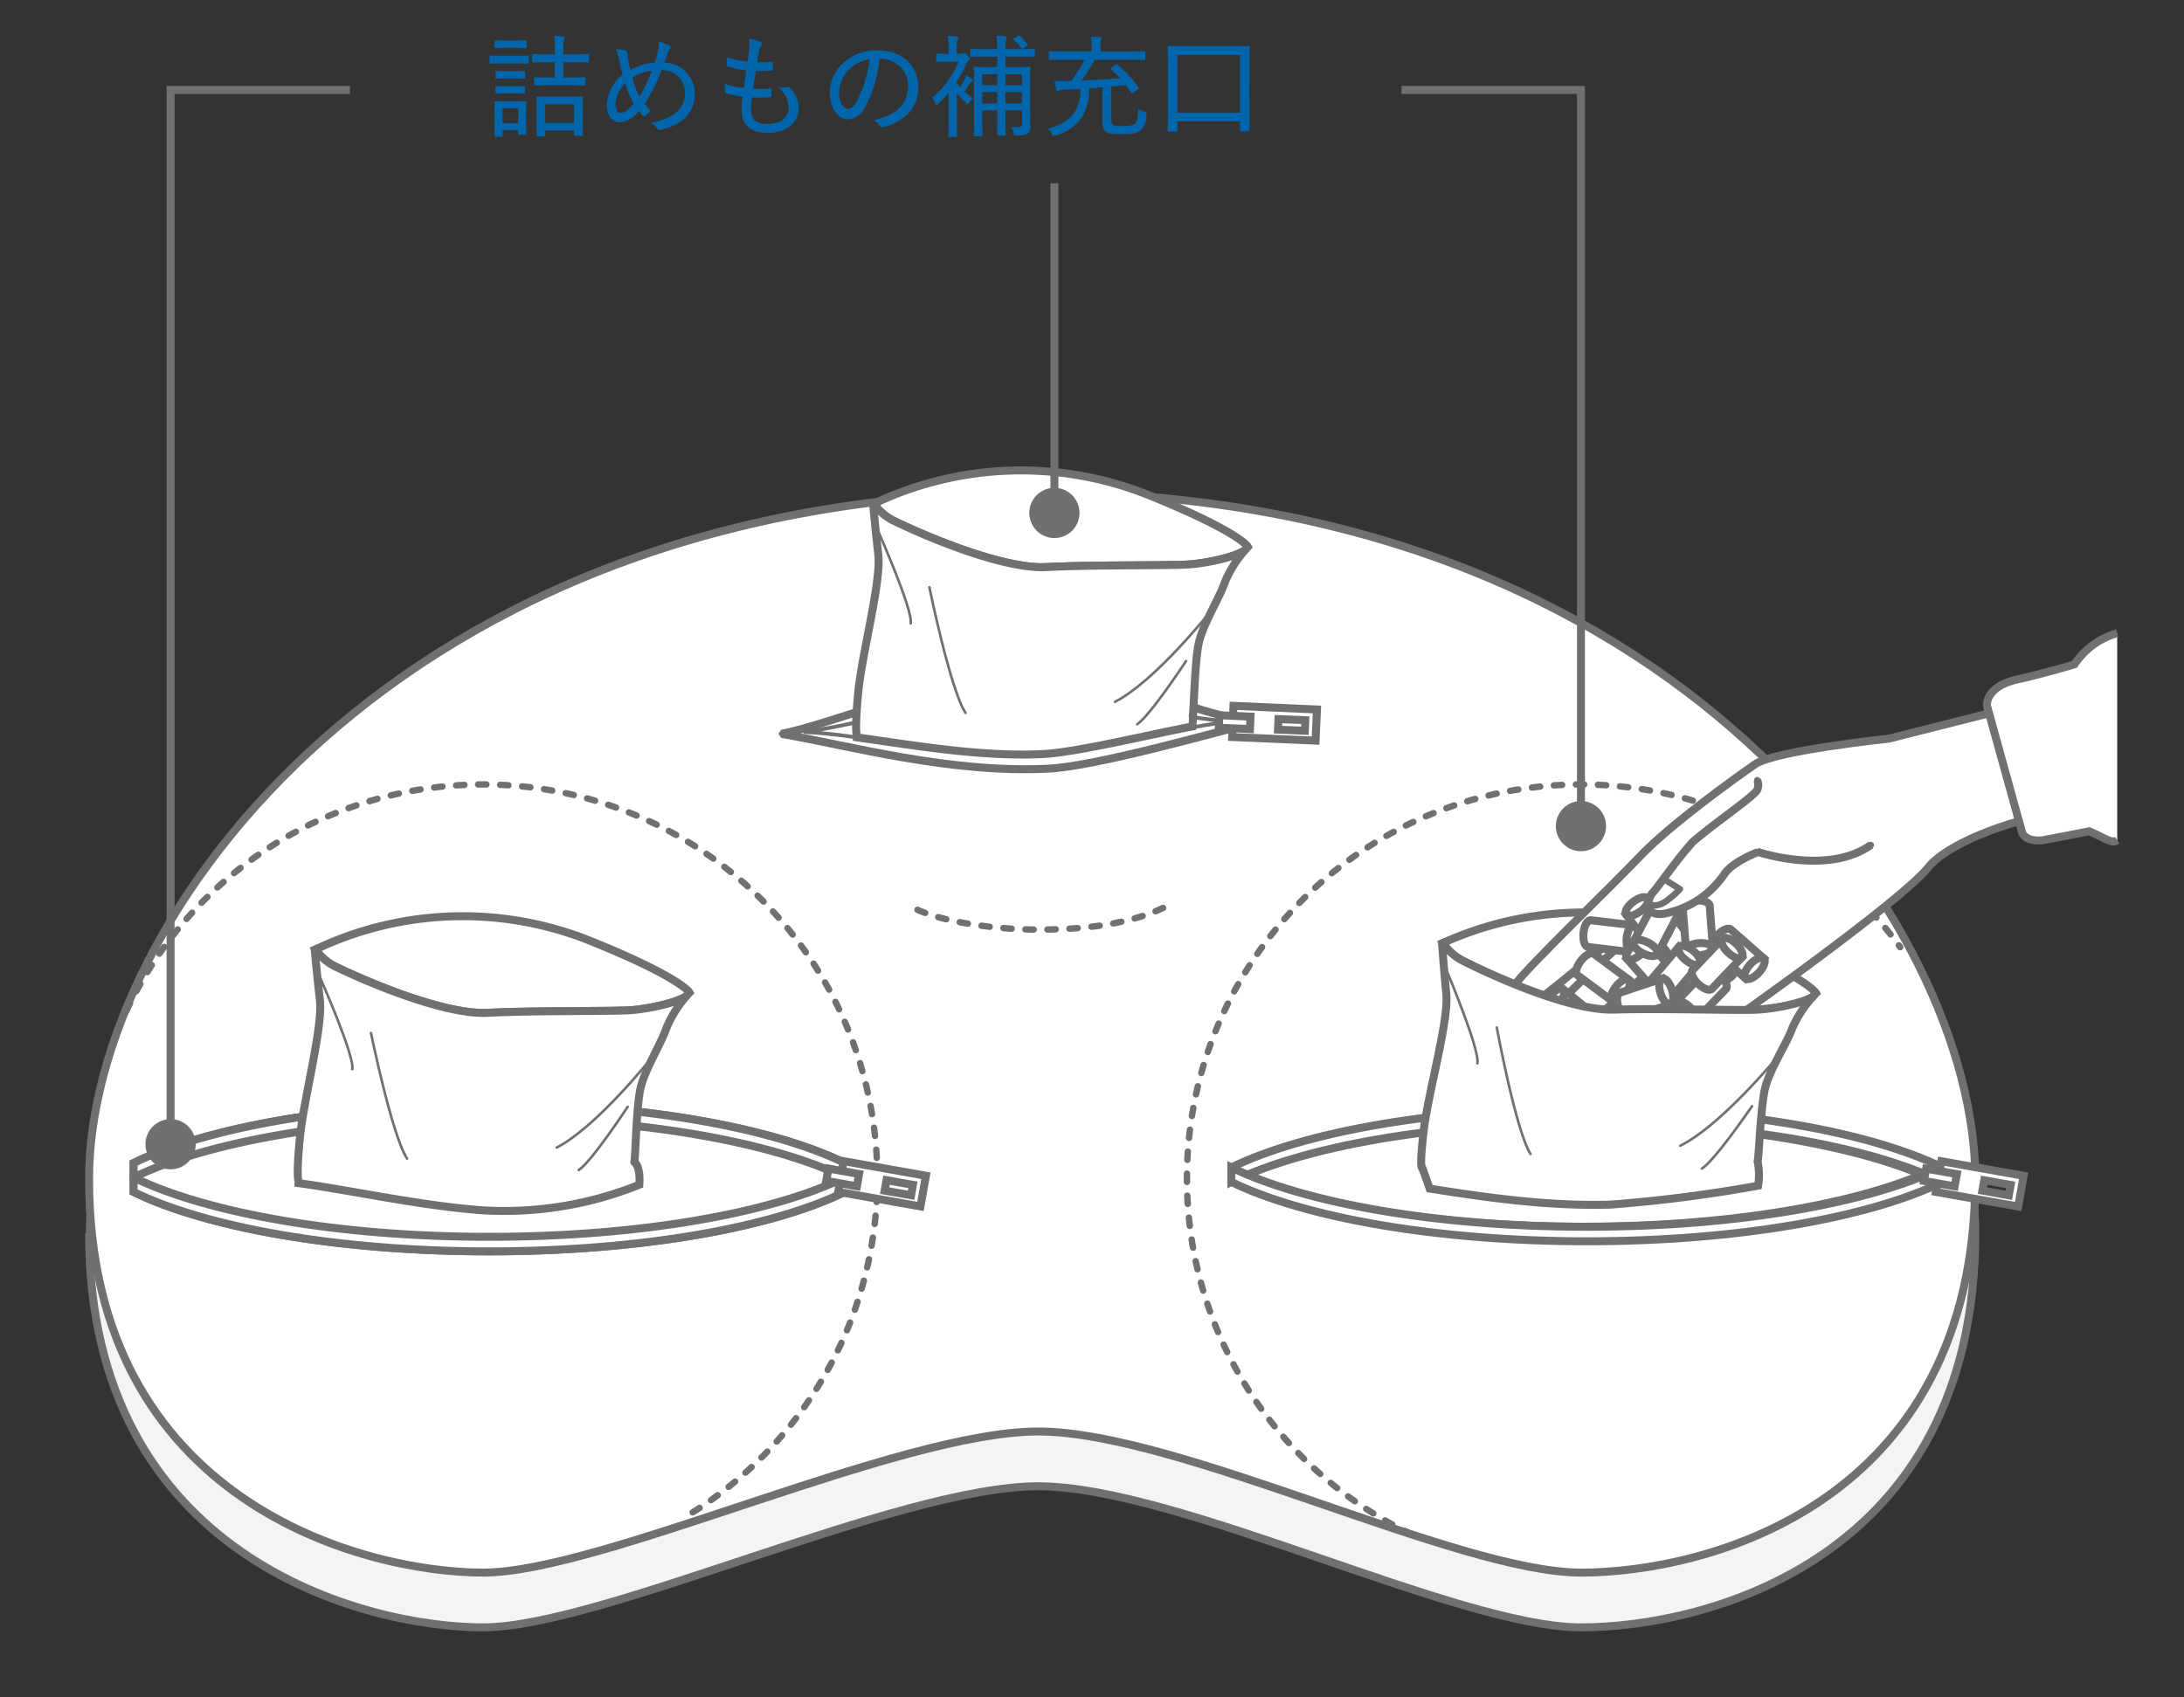 <svg xmlns="http://www.w3.org/2000/svg" width="274" height="213" viewBox="0 0 274 213">
  <rect x="0" y="0" width="274" height="213" fill="#333333" stroke="none"/>
  <g id="グループ_1772" data-name="グループ 1772" transform="translate(117 3820)">
    <rect id="長方形_835" data-name="長方形 835" width="274" height="213" transform="translate(-117 -3820)" fill="none"/>
    <g id="グループ_1762" data-name="グループ 1762" transform="translate(0 828)">
      <path id="パス_1807" data-name="パス 1807" d="M135.543,119.088c0,80.405-54.786,117.547-86.1,117.547C8.4,236.635,0,202.686,0,187.188s17.706-50.567,17.706-68.1S0,64.249,0,49.444,8.759,0,49.447,0" transform="translate(-105.825 -4443.785) rotate(-90)" fill="#f4f4f4" stroke="#707070" stroke-width="1"/>
      <path id="パス_1808" data-name="パス 1808" d="M49.447,0c32.311,0,86.1,38.682,86.1,119.088s-54.786,117.547-86.1,117.547C8.4,236.635,0,202.686,0,187.188s17.706-50.567,17.706-68.1S0,64.249,0,49.444,8.759,0,49.447,0Z" transform="translate(-105.825 -4443.785) rotate(-90)" fill="none" stroke="#707070" stroke-linecap="round" stroke-linejoin="round" stroke-width="0.803"/>
      <path id="パス_1809" data-name="パス 1809" d="M49.454,0c32.306,0,86.1,38.682,86.1,119.088s-54.791,117.547-86.1,117.547C8.408,236.635,0,202.686,0,187.188s17.707-50.567,17.707-68.1S0,64.249,0,49.444,8.771,0,49.454,0" transform="translate(-105.825 -4450.658) rotate(-90)" fill="#fff" stroke="#707070" stroke-width="1"/>
      <path id="パス_1811" data-name="パス 1811" d="M0,28.217a49.453,49.453,0,1,1,73.7,61.26" transform="translate(31.919 -4455.442) rotate(-90)" fill="none" stroke="#707070" stroke-linecap="round" stroke-linejoin="round" stroke-width="0.803" stroke-dasharray="1.037 1.729"/>
      <path id="パス_1812" data-name="パス 1812" d="M58.568,0A49.454,49.454,0,1,1,0,71.853" transform="translate(-103.21 -4457.455) rotate(-90)" fill="none" stroke="#707070" stroke-linecap="round" stroke-linejoin="round" stroke-width="0.803" stroke-dasharray="1.037 1.729"/>
      <path id="パス_1813" data-name="パス 1813" d="M2.722,31.317C.375,26.41,0,19.963,0,15.66,0,10.983.771,3.885,2.722,0" transform="translate(-2.398 -4531.344) rotate(-90)" fill="none" stroke="#707070" stroke-linecap="round" stroke-linejoin="round" stroke-width="0.803" stroke-dasharray="1.037 1.729"/>
      <path id="パス_1814" data-name="パス 1814" d="M2.722,31.317C.375,26.41,0,19.963,0,15.66,0,10.983.771,3.885,2.722,0" transform="translate(-2.398 -4531.344) rotate(-90)" fill="none" stroke="#707070" stroke-linecap="round" stroke-linejoin="round" stroke-width="0.64" stroke-dasharray="1.037 1.729"/>
      <path id="パス_1815" data-name="パス 1815" d="M5.857,59.307c.838-6.226,6.643-20.269,6.484-26.134C12.006,20.809,5.664,6.625,4.446,0,2.938,8.648-.542,21.17.072,33.516.364,39.384,4.5,54.054,5.857,59.307" transform="translate(-18.983 -4551.471) rotate(-90)" fill="#fff" stroke="#707070" stroke-width="1"/>
      <path id="パス_1816" data-name="パス 1816" d="M5.857,59.307c.838-6.226,6.643-20.269,6.484-26.134C12.006,20.809,5.664,6.625,4.446,0,2.938,8.648-.542,21.17.072,33.516.364,39.384,4.5,54.054,5.857,59.307Z" transform="translate(-18.983 -4551.471) rotate(-90)" fill="none" stroke="#707070" stroke-linecap="round" stroke-linejoin="round" stroke-width="0.637"/>
      <path id="パス_1817" data-name="パス 1817" d="M4.207,55.211c-.568-5.222,3.836-20.867,3.7-25.467C7.629,19.074,3.72,7.422,2.836,0,2.528,7.464-.466,19.393.062,30.043.315,35.105,4.343,50.974,4.207,55.211Z" transform="translate(-16.181 -4553.317) rotate(-90)" fill="none" stroke="#707070" stroke-width="0.478"/>
      <path id="パス_1818" data-name="パス 1818" d="M.012,21.623c.3,5.939.166,15.286.325,17.842.145,2.2.923,5.889,1.8,7.091.267.221.417.366.417.366s1.886-1,6.56-12.62A42.958,42.958,0,0,0,7.969,0,6.515,6.515,0,0,0,5.861,2.416C4.662,4.824-.28,15.683.012,21.623" transform="translate(-7.364 -4576.826) rotate(-90)" fill="#fff" stroke="#707070" stroke-width="1"/>
      <path id="パス_1819" data-name="パス 1819" d="M.012,21.623c.3,5.939.166,15.286.325,17.842.145,2.2.923,5.889,1.8,7.091.267.221.417.366.417.366s1.886-1,6.56-12.62A42.958,42.958,0,0,0,7.969,0,6.515,6.515,0,0,0,5.861,2.416C4.662,4.824-.28,15.683.012,21.623Z" transform="translate(-7.364 -4576.826) rotate(-90)" fill="none" stroke="#707070" stroke-linecap="round" stroke-linejoin="round" stroke-width="0.637"/>
      <path id="パス_1820" data-name="パス 1820" d="M25.65,48.789c-.877-1.2-1.657-4.889-1.8-7.091-.161-2.556-.026-11.905-.327-17.842s4.65-16.8,5.85-19.209a6.507,6.507,0,0,1,2.108-2.415c-.026-.051-.043-.094-.043-.094s-2.857.245-6.291.643C21.7,3.181,12.693.733,7.753.262S2.413.1,2.413.1L2.156.092C1.2,7.008-.33,15.66.063,23.458.272,27.644,2.5,36.77,3.528,42.2c2.5.159,1.228.015,1.279.031.811.162,6.7.239,9.114.746s5.623,2.575,7.716,3.29a14.528,14.528,0,0,1,4.013,2.522" transform="translate(-9.595 -4553.314) rotate(-90)" fill="#fff" stroke="#707070" stroke-width="1"/>
      <path id="パス_1821" data-name="パス 1821" d="M25.65,48.789c-.877-1.2-1.657-4.889-1.8-7.091-.161-2.556-.026-11.905-.327-17.842s4.65-16.8,5.85-19.209a6.507,6.507,0,0,1,2.108-2.415c-.026-.051-.043-.094-.043-.094s-2.857.245-6.291.643C21.7,3.181,12.693.733,7.753.262S2.413.1,2.413.1L2.156.092C1.2,7.008-.33,15.66.063,23.458.272,27.644,2.5,36.77,3.528,42.2c2.5.159,1.228.015,1.279.031.811.162,6.7.239,9.114.746s5.623,2.575,7.716,3.29A14.528,14.528,0,0,1,25.65,48.789Z" transform="translate(-9.595 -4553.314) rotate(-90)" fill="none" stroke="#707070" stroke-linecap="round" stroke-linejoin="round" stroke-width="0.637"/>
      <path id="パス_1822" data-name="パス 1822" d="M11.486,0S1.6,4.367,0,4.036" transform="translate(-6.786 -4569.768) rotate(-90)" fill="none" stroke="#707070" stroke-linecap="round" stroke-linejoin="round" stroke-width="0.319"/>
      <path id="パス_1823" data-name="パス 1823" d="M11.214,11.871S2.57,5.021,0,0" transform="translate(22.888 -4559.934) rotate(-90)" fill="none" stroke="#707070" stroke-linecap="round" stroke-linejoin="round" stroke-width="0.319"/>
      <path id="パス_1824" data-name="パス 1824" d="M7.94,6.144S1.06,1.625,0,0" transform="translate(25.66 -4557.112) rotate(-90)" fill="none" stroke="#707070" stroke-linecap="round" stroke-linejoin="round" stroke-width="0.319"/>
      <path id="パス_1825" data-name="パス 1825" d="M15.765,0S2.909,2.623,0,4.53" transform="translate(-0.402 -4558.545) rotate(-90)" fill="none" stroke="#707070" stroke-linecap="round" stroke-linejoin="round" stroke-width="0.319"/>
      <path id="パス_1826" data-name="パス 1826" d="M.451,0,4.364.166,3.906,10.64,0,10.469Zm.785,9.118,1.329.058L2.7,5.809,1.378,5.751Z" transform="translate(37.583 -4555.06) rotate(-90)" fill="#fff" stroke="#707070" stroke-width="1"/>
      <path id="パス_1827" data-name="パス 1827" d="M.451,0,4.364.166,3.906,10.64,0,10.469Zm.785,9.118,1.329.058L2.7,5.809,1.378,5.751Z" transform="translate(37.583 -4555.06) rotate(-90)" fill="none" stroke="#707070" stroke-linecap="round" stroke-linejoin="round" stroke-width="0.542"/>
      <rect id="長方形_615" data-name="長方形 615" width="3.913" height="1.566" transform="translate(39.817 -4556.506) rotate(-177.429)" fill="#fff" stroke="#707070" stroke-width="1"/>
      <rect id="長方形_616" data-name="長方形 616" width="3.913" height="1.566" transform="translate(39.817 -4556.506) rotate(-177.429)" fill="none" stroke="#707070" stroke-linecap="round" stroke-linejoin="round" stroke-width="0.542"/>
      <path id="パス_1828" data-name="パス 1828" d="M0,42.573C0,24.992,2.577,9.455,6.537,0c3.955,9.455,6.534,24.992,6.534,42.573S10.493,75.694,6.537,85.147C2.577,75.694,0,60.153,0,42.573" transform="translate(38.949 -4494.059) rotate(-90)" fill="#fff" stroke="#707070" stroke-width="1"/>
      <path id="パス_1829" data-name="パス 1829" d="M0,89.217c4.472-9.157,7.454-25.71,7.454-44.608S4.472,9.157,0,0H1.823C6.295,9.157,9.277,25.708,9.277,44.609S6.295,80.06,1.823,89.217Z" transform="translate(37.483 -4499.676) rotate(-90)" fill="#fff" stroke="#707070" stroke-width="1"/>
      <path id="パス_1830" data-name="パス 1830" d="M0,89.217c4.472-9.157,7.454-25.71,7.454-44.608S4.472,9.157,0,0H1.823C6.295,9.157,9.277,25.708,9.277,44.609S6.295,80.06,1.823,89.217Z" transform="translate(37.483 -4499.676) rotate(-90)" fill="none" stroke="#707070" stroke-linecap="round" stroke-linejoin="round" stroke-width="0.546"/>
      <path id="パス_1831" data-name="パス 1831" d="M9.265,89.217C4.8,80.06,1.818,63.507,1.818,44.609S4.8,9.157,9.265,0H7.442C2.981,9.157,0,25.708,0,44.609S2.981,80.06,7.442,89.217Z" transform="translate(37.483 -4492.235) rotate(-90)" fill="#fff" stroke="#707070" stroke-width="1"/>
      <path id="パス_1832" data-name="パス 1832" d="M9.265,89.217C4.8,80.06,1.818,63.507,1.818,44.609S4.8,9.157,9.265,0H7.442C2.981,9.157,0,25.708,0,44.609S2.981,80.06,7.442,89.217Z" transform="translate(37.483 -4492.235) rotate(-90)" fill="none" stroke="#707070" stroke-linecap="round" stroke-linejoin="round" stroke-width="0.546"/>
      <path id="パス_1833" data-name="パス 1833" d="M1.831,0,5.682.687,3.854,11.007,0,10.323ZM1.4,9.145l1.306.234L3.3,6.062l-1.3-.231Z" transform="translate(125.874 -4496.599) rotate(-90)" fill="#fff" stroke="#707070" stroke-width="1"/>
      <path id="パス_1834" data-name="パス 1834" d="M1.831,0,5.682.687,3.854,11.007,0,10.323ZM1.4,9.145l1.306.234L3.3,6.062l-1.3-.231Z" transform="translate(125.874 -4496.599) rotate(-90)" fill="none" stroke="#707070" stroke-linecap="round" stroke-linejoin="round" stroke-width="0.542"/>
      <path id="パス_1835" data-name="パス 1835" d="M0,3.851l1.541.277L2.216.275.681,0Z" transform="translate(124.375 -4499.127) rotate(-90)" fill="#fff" stroke="#707070" stroke-width="1"/>
      <path id="パス_1836" data-name="パス 1836" d="M0,3.851l1.541.277L2.216.275.681,0Z" transform="translate(124.375 -4499.127) rotate(-90)" fill="none" stroke="#707070" stroke-linecap="round" stroke-linejoin="round" stroke-width="0.542"/>
      <path id="パス_1837" data-name="パス 1837" d="M.041,21.466C.222,27.41-.087,36.755.025,39.312c.1,2.206.807,5.9,1.657,7.126.267.227.417.374.417.374s1.908-.968,6.8-12.493A42.95,42.95,0,0,0,8.4,0,6.5,6.5,0,0,0,6.247,2.377C4.995,4.757-.144,15.522.041,21.466" transform="translate(64.025 -4521.265) rotate(-90)" fill="#fff" stroke="#707070" stroke-width="1"/>
      <path id="パス_1838" data-name="パス 1838" d="M.041,21.466C.222,27.41-.087,36.755.025,39.312c.1,2.206.807,5.9,1.657,7.126.267.227.417.374.417.374s1.908-.968,6.8-12.493A42.95,42.95,0,0,0,8.4,0,6.5,6.5,0,0,0,6.247,2.377C4.995,4.757-.144,15.522.041,21.466Z" transform="translate(64.025 -4521.265) rotate(-90)" fill="none" stroke="#707070" stroke-linecap="round" stroke-linejoin="round" stroke-width="0.637"/>
      <path id="パス_1839" data-name="パス 1839" d="M9.273,89.215h1.816c4.468-9.154,7.454-25.707,7.454-44.608S15.558,9.161,11.089,0H9.273m0,0H7.452C2.975,9.161,0,25.707,0,44.608S2.975,80.062,7.452,89.215H9.273" transform="translate(-100.237 -4490.97) rotate(-90)" fill="#fff" stroke="#707070" stroke-width="1"/>
      <path id="パス_1840" data-name="パス 1840" d="M0,89.215c4.463-9.154,7.445-25.707,7.445-44.608S4.463,9.159,0,0H1.816C6.284,9.159,9.27,25.707,9.27,44.608S6.284,80.062,1.816,89.215Z" transform="translate(-100.237 -4500.244) rotate(-90)" fill="#fff" stroke="#707070" stroke-width="1"/>
      <path id="パス_1841" data-name="パス 1841" d="M0,89.215c4.463-9.154,7.445-25.707,7.445-44.608S4.463,9.159,0,0H1.816C6.284,9.159,9.27,25.707,9.27,44.608S6.284,80.062,1.816,89.215Z" transform="translate(-100.237 -4500.244) rotate(-90)" fill="none" stroke="#707070" stroke-linecap="round" stroke-linejoin="round" stroke-width="0.546"/>
      <path id="パス_1842" data-name="パス 1842" d="M9.273,89.215C4.807,80.062,1.823,63.509,1.823,44.608S4.807,9.159,9.273,0H7.452C2.975,9.159,0,25.707,0,44.608S2.975,80.062,7.452,89.215Z" transform="translate(-100.237 -4490.97) rotate(-90)" fill="#fff" stroke="#707070" stroke-width="1"/>
      <path id="パス_1843" data-name="パス 1843" d="M9.273,89.215C4.807,80.062,1.823,63.509,1.823,44.608S4.807,9.159,9.273,0H7.452C2.975,9.159,0,25.707,0,44.608S2.975,80.062,7.452,89.215Z" transform="translate(-100.237 -4490.97) rotate(-90)" fill="none" stroke="#707070" stroke-linecap="round" stroke-linejoin="round" stroke-width="0.546"/>
      <path id="パス_1844" data-name="パス 1844" d="M1.831,0,5.682.682,3.851,11.009,0,10.323ZM1.4,9.149l1.313.227.578-3.314L1.985,5.828Z" transform="translate(-11.844 -4496.607) rotate(-90)" fill="#fff" stroke="#707070" stroke-width="1"/>
      <path id="パス_1845" data-name="パス 1845" d="M1.831,0,5.682.682,3.851,11.009,0,10.323ZM1.4,9.149l1.313.227.578-3.314L1.985,5.828Z" transform="translate(-11.844 -4496.607) rotate(-90)" fill="none" stroke="#707070" stroke-linecap="round" stroke-linejoin="round" stroke-width="0.542"/>
      <rect id="長方形_617" data-name="長方形 617" width="3.91" height="1.572" transform="matrix(-0.985, -0.174, 0.174, -0.985, -9.493, -4499.132)" fill="#fff" stroke="#707070" stroke-width="1"/>
      <rect id="長方形_618" data-name="長方形 618" width="3.91" height="1.572" transform="matrix(-0.985, -0.174, 0.174, -0.985, -9.493, -4499.132)" fill="none" stroke="#707070" stroke-linecap="round" stroke-linejoin="round" stroke-width="0.542"/>
      <path id="パス_1846" data-name="パス 1846" d="M47.85,69.378,42.326,47.507s-1.517-14.316-3.21-16.78-7.666-10.763-11.6-14.487S13.709,2.171,11.31.474s-2.962,1.534-1.283,3.7c1.681,2.179,6.886,8.5,8.709,10.517s5.45,6.093,5.45,6.093-.274.6-1.019.186S11.924,8.573,9.364,6.43s-4.032-2.081-4.6-1.457S4.7,7.511,6.681,9.967,17.487,22.52,18.39,23.38s-.371,1.117-1.127.4S8.916,15.842,7.093,13.823s-4.88-6.069-5.592-5c-.693,1.069-.116,3.353,1.418,5.385s9.455,11.714,10.527,13.013-.73,1.04-1.041.457-7.647-8.624-8.718-9.922S1.127,15.692.265,16.321s.5,3,2.341,5.612,4.928,6.63,7.7,10.549c.97,1.377,12.413,17.261,15.872,19.965s7.64,14.188,6.879,20.748Z" transform="translate(72.473 -4512.988) rotate(-90)" fill="#fff" stroke="#707070" stroke-width="1"/>
      <path id="パス_1847" data-name="パス 1847" d="M47.85,69.378,42.326,47.507s-1.517-14.316-3.21-16.78-7.666-10.763-11.6-14.487S13.709,2.171,11.31.474s-2.962,1.534-1.283,3.7c1.681,2.179,6.886,8.5,8.709,10.517s5.45,6.093,5.45,6.093-.274.6-1.019.186S11.924,8.573,9.364,6.43s-4.032-2.081-4.6-1.457S4.7,7.511,6.681,9.967,17.487,22.52,18.39,23.38s-.371,1.117-1.127.4S8.916,15.842,7.093,13.823s-4.88-6.069-5.592-5c-.693,1.069-.116,3.353,1.418,5.385s9.455,11.714,10.527,13.013-.73,1.04-1.041.457-7.647-8.624-8.718-9.922S1.127,15.692.265,16.321s.5,3,2.341,5.612,4.928,6.63,7.7,10.549c.97,1.377,12.413,17.261,15.872,19.965s7.64,14.188,6.879,20.748Z" transform="translate(72.473 -4512.988) rotate(-90)" fill="none" stroke="#707070" stroke-linecap="round" stroke-linejoin="round" stroke-width="0.803"/>
      <path id="パス_1848" data-name="パス 1848" d="M26.137,16.336a9.506,9.506,0,0,0-3.907-5.357S21,6.87,20.345,3.843,18.05-.133,16.97.014L1.393,4.332S-.1,4.448.157,7.017l1.12,5.819c-1,2.273-1.573,2.8-1.12,3.5" transform="translate(132.285 -4542.405) rotate(-90)" fill="#fff" stroke="#707070" stroke-width="1"/>
      <path id="パス_1850" data-name="パス 1850" d="M3.63.073c.337-.246,1.055.15,1.607.908S5.975,2.525,5.65,2.8L2.013,5.468,0,2.749Z" transform="translate(90.513 -4526.995) rotate(-90)" fill="#fff" stroke="#707070" stroke-width="1"/>
      <path id="パス_1851" data-name="パス 1851" d="M3.63.073c.337-.246,1.055.15,1.607.908S5.975,2.525,5.65,2.8L2.013,5.468,0,2.749Z" transform="translate(90.513 -4526.995) rotate(-90)" fill="none" stroke="#707070" stroke-linecap="round" stroke-linejoin="round" stroke-width="0.495"/>
      <path id="パス_1852" data-name="パス 1852" d="M.573,1.873C.018,1.13-.165.32.163.07S1.222.228,1.774.983s.735,1.565.4,1.807-1.053-.164-1.6-.918" transform="translate(93.192 -4526.832) rotate(-90)" fill="#fff" stroke="#707070" stroke-width="1"/>
      <path id="パス_1853" data-name="パス 1853" d="M.573,1.873C.018,1.13-.165.32.163.07S1.222.228,1.774.983s.735,1.565.4,1.807S1.122,2.627.573,1.873Z" transform="translate(93.192 -4526.832) rotate(-90)" fill="none" stroke="#707070" stroke-linecap="round" stroke-linejoin="round" stroke-width="0.495"/>
      <path id="パス_1854" data-name="パス 1854" d="M.65.595C.693.186,1.476-.074,2.411.019s1.648.506,1.6.932l-.645,5.4L0,6.017Z" transform="translate(81.64 -4528.515) rotate(-90)" fill="#fff" stroke="#707070" stroke-width="1"/>
      <path id="パス_1855" data-name="パス 1855" d="M.65.595C.693.186,1.476-.074,2.411.019s1.648.506,1.6.932l-.645,5.4L0,6.017Z" transform="translate(81.64 -4528.515) rotate(-90)" fill="none" stroke="#707070" stroke-linecap="round" stroke-linejoin="round" stroke-width="0.495"/>
      <path id="パス_1856" data-name="パス 1856" d="M1.612,1.518C.685,1.423-.036,1.005,0,.6S.836-.077,1.77.02s1.645.5,1.6.915-.831.665-1.758.583" transform="translate(87.055 -4528.512) rotate(-90)" fill="#fff" stroke="#707070" stroke-width="1"/>
      <path id="パス_1857" data-name="パス 1857" d="M1.612,1.518C.685,1.423-.036,1.005,0,.6S.836-.077,1.77.02s1.645.5,1.6.915S2.539,1.6,1.612,1.518Z" transform="translate(87.055 -4528.512) rotate(-90)" fill="none" stroke="#707070" stroke-linecap="round" stroke-linejoin="round" stroke-width="0.495"/>
      <path id="パス_1858" data-name="パス 1858" d="M2.371,5.515C2.048,5.8,1.306,5.441.683,4.738S-.179,3.24.136,2.977L3.527,0,5.755,2.548Z" transform="translate(87.11 -4524.165) rotate(-90)" fill="#fff" stroke="#707070" stroke-width="1"/>
      <path id="パス_1859" data-name="パス 1859" d="M2.371,5.515C2.048,5.8,1.306,5.441.683,4.738S-.179,3.24.136,2.977L3.527,0,5.755,2.548Z" transform="translate(87.11 -4524.165) rotate(-90)" fill="none" stroke="#707070" stroke-linecap="round" stroke-linejoin="round" stroke-width="0.495"/>
      <path id="パス_1860" data-name="パス 1860" d="M1.822.877c.614.7.857,1.479.54,1.765C2.057,2.9,1.3,2.565.694,1.858S-.178.371.135.094,1.209.171,1.822.877" transform="translate(87.016 -4527.557) rotate(-90)" fill="#fff" stroke="#707070" stroke-width="1"/>
      <path id="パス_1861" data-name="パス 1861" d="M1.822.877c.614.7.857,1.479.54,1.765C2.057,2.9,1.3,2.565.694,1.858S-.178.371.135.094,1.209.171,1.822.877Z" transform="translate(87.016 -4527.557) rotate(-90)" fill="none" stroke="#707070" stroke-linecap="round" stroke-linejoin="round" stroke-width="0.495"/>
      <path id="パス_1862" data-name="パス 1862" d="M.881,3.707c-.414.031-.8-.7-.87-1.619C-.058,1.146.217.371.629.332L5.129,0,5.38,3.379Z" transform="translate(88.312 -4518.009) rotate(-90)" fill="#fff" stroke="#707070" stroke-width="1"/>
      <path id="パス_1863" data-name="パス 1863" d="M.881,3.707c-.414.031-.8-.7-.87-1.619C-.058,1.146.217.371.629.332L5.129,0,5.38,3.379Z" transform="translate(88.312 -4518.009) rotate(-90)" fill="none" stroke="#707070" stroke-linecap="round" stroke-linejoin="round" stroke-width="0.495"/>
      <path id="パス_1864" data-name="パス 1864" d="M1.514,1.624c.065.939-.212,1.727-.633,1.754s-.8-.7-.872-1.645C-.054.809.216.03.63,0s.814.7.884,1.623" transform="translate(88.312 -4522.507) rotate(-90)" fill="#fff" stroke="#707070" stroke-width="1"/>
      <path id="パス_1865" data-name="パス 1865" d="M1.514,1.624c.065.939-.212,1.727-.633,1.754s-.8-.7-.872-1.645C-.054.809.216.03.63,0S1.444.7,1.514,1.624Z" transform="translate(88.312 -4522.507) rotate(-90)" fill="none" stroke="#707070" stroke-linecap="round" stroke-linejoin="round" stroke-width="0.495"/>
      <path id="パス_1866" data-name="パス 1866" d="M2.174,5.4c-.325.243-1.047-.159-1.607-.918C.02,3.743-.17,2.928.17,2.688L3.8,0,5.8,2.719Z" transform="translate(87.006 -4529.448) rotate(-90)" fill="#fff" stroke="#707070" stroke-width="1"/>
      <path id="パス_1867" data-name="パス 1867" d="M2.174,5.4c-.325.243-1.047-.159-1.607-.918C.02,3.743-.17,2.928.17,2.688L3.8,0,5.8,2.719Z" transform="translate(87.006 -4529.448) rotate(-90)" fill="none" stroke="#707070" stroke-linecap="round" stroke-linejoin="round" stroke-width="0.495"/>
      <path id="パス_1868" data-name="パス 1868" d="M1.774.985c.559.749.742,1.558.4,1.8s-1.047-.156-1.607-.9S-.16.313.166.07,1.221.239,1.774.985" transform="translate(86.936 -4533.081) rotate(-90)" fill="#fff" stroke="#707070" stroke-width="1"/>
      <path id="パス_1869" data-name="パス 1869" d="M1.774.985c.559.749.742,1.558.4,1.8s-1.047-.156-1.607-.9S-.16.313.166.07,1.221.239,1.774.985Z" transform="translate(86.936 -4533.081) rotate(-90)" fill="none" stroke="#707070" stroke-linecap="round" stroke-linejoin="round" stroke-width="0.495"/>
      <path id="パス_1870" data-name="パス 1870" d="M3.256.165C3.5-.172,4.3.023,5.048.595s1.135,1.3.884,1.633L2.692,6.6,0,4.548Z" transform="translate(80.734 -4522.373) rotate(-90)" fill="#fff" stroke="#707070" stroke-width="1"/>
      <path id="パス_1871" data-name="パス 1871" d="M3.256.165C3.5-.172,4.3.023,5.048.595s1.135,1.3.884,1.633L2.692,6.6,0,4.548Z" transform="translate(80.734 -4522.373) rotate(-90)" fill="none" stroke="#707070" stroke-linecap="round" stroke-linejoin="round" stroke-width="0.495"/>
      <path id="パス_1872" data-name="パス 1872" d="M.963,1.787C.221,1.216-.176.493.076.161s1.062-.145,1.8.424,1.141,1.3.889,1.631S1.7,2.348.963,1.787" transform="translate(85.121 -4522.297) rotate(-90)" fill="#fff" stroke="#707070" stroke-width="1"/>
      <path id="パス_1873" data-name="パス 1873" d="M.963,1.787C.221,1.216-.176.493.076.161s1.062-.145,1.8.424,1.141,1.3.889,1.631S1.7,2.348.963,1.787Z" transform="translate(85.121 -4522.297) rotate(-90)" fill="none" stroke="#707070" stroke-linecap="round" stroke-linejoin="round" stroke-width="0.495"/>
      <path id="パス_1874" data-name="パス 1874" d="M6.339,3.815c.294.289.007,1.067-.638,1.749s-1.416.988-1.715.7L0,2.437,2.35,0Z" transform="translate(93.266 -4519.91) rotate(-90)" fill="#fff" stroke="#707070" stroke-width="1"/>
      <path id="パス_1875" data-name="パス 1875" d="M6.339,3.815c.294.289.007,1.067-.638,1.749s-1.416.988-1.715.7L0,2.437,2.35,0Z" transform="translate(93.266 -4519.91) rotate(-90)" fill="none" stroke="#707070" stroke-linecap="round" stroke-linejoin="round" stroke-width="0.495"/>
      <path id="パス_1876" data-name="パス 1876" d="M.749.8C1.4.135,2.167-.178,2.464.1s.026,1.07-.626,1.746S.414,2.843.115,2.541C-.174,2.267.1,1.482.749.8" transform="translate(93.162 -4519.795) rotate(-90)" fill="#fff" stroke="#707070" stroke-width="1"/>
      <path id="パス_1877" data-name="パス 1877" d="M.749.8C1.4.135,2.167-.178,2.464.1s.026,1.07-.626,1.746S.414,2.843.115,2.541C-.174,2.267.1,1.482.749.8Z" transform="translate(93.162 -4519.795) rotate(-90)" fill="none" stroke="#707070" stroke-linecap="round" stroke-linejoin="round" stroke-width="0.495"/>
      <path id="パス_1878" data-name="パス 1878" d="M5.349,0c.417-.039.8.7.865,1.642s-.239,1.7-.65,1.741L.217,3.791,0,.412Z" transform="translate(94.111 -4528.787) rotate(-90)" fill="#fff" stroke="#707070" stroke-width="1"/>
      <path id="パス_1879" data-name="パス 1879" d="M5.349,0c.417-.039.8.7.865,1.642s-.239,1.7-.65,1.741L.217,3.791,0,.412Z" transform="translate(94.111 -4528.787) rotate(-90)" fill="none" stroke="#707070" stroke-linecap="round" stroke-linejoin="round" stroke-width="0.495"/>
      <path id="パス_1880" data-name="パス 1880" d="M.007,1.738C-.051.8.24.028.655,0s.793.71.862,1.638S1.281,3.345.873,3.379s-.8-.71-.865-1.642" transform="translate(94.524 -4528.132) rotate(-90)" fill="#fff" stroke="#707070" stroke-width="1"/>
      <path id="パス_1881" data-name="パス 1881" d="M.007,1.738C-.051.8.24.028.655,0s.793.71.862,1.638S1.281,3.345.873,3.379.069,2.67.007,1.738Z" transform="translate(94.524 -4528.132) rotate(-90)" fill="none" stroke="#707070" stroke-linecap="round" stroke-linejoin="round" stroke-width="0.495"/>
      <path id="パス_1882" data-name="パス 1882" d="M.155,2.711C-.181,2.452.051,1.644.641.922S1.966-.186,2.288.087L6.453,3.6,4.316,6.23Z" transform="translate(90.022 -4522.724) rotate(-90)" fill="#fff" stroke="#707070" stroke-width="1"/>
      <path id="パス_1883" data-name="パス 1883" d="M.155,2.711C-.181,2.452.051,1.644.641.922S1.966-.186,2.288.087L6.453,3.6,4.316,6.23Z" transform="translate(90.022 -4522.724) rotate(-90)" fill="none" stroke="#707070" stroke-linecap="round" stroke-linejoin="round" stroke-width="0.495"/>
      <path id="パス_1884" data-name="パス 1884" d="M1.81,1.869c-.6.727-1.337,1.1-1.657.841S.049,1.633.639.924c.585-.732,1.33-1.1,1.65-.84S2.4,1.146,1.81,1.869" transform="translate(93.541 -4526.888) rotate(-90)" fill="#fff" stroke="#707070" stroke-width="1"/>
      <path id="パス_1885" data-name="パス 1885" d="M1.81,1.869c-.6.727-1.337,1.1-1.657.841S.049,1.633.639.924c.585-.732,1.33-1.1,1.65-.84S2.4,1.146,1.81,1.869Z" transform="translate(93.541 -4526.888) rotate(-90)" fill="none" stroke="#707070" stroke-linecap="round" stroke-linejoin="round" stroke-width="0.495"/>
      <path id="パス_1886" data-name="パス 1886" d="M.016,1.406C-.11,1.016.507.464,1.4.173s1.713-.2,1.84.193L5,5.643,1.778,6.687Z" transform="translate(85.873 -4520.193) rotate(-90)" fill="#fff" stroke="#707070" stroke-width="1"/>
      <path id="パス_1887" data-name="パス 1887" d="M.016,1.406C-.11,1.016.507.464,1.4.173s1.713-.2,1.84.193L5,5.643,1.778,6.687Z" transform="translate(85.873 -4520.193) rotate(-90)" fill="none" stroke="#707070" stroke-linecap="round" stroke-linejoin="round" stroke-width="0.495"/>
      <path id="パス_1888" data-name="パス 1888" d="M1.863,1.6c-.889.286-1.712.2-1.847-.19S.506.453,1.4.171,3.109-.036,3.241.365,2.752,1.309,1.863,1.6" transform="translate(91.154 -4521.956) rotate(-90)" fill="#fff" stroke="#707070" stroke-width="1"/>
      <path id="パス_1889" data-name="パス 1889" d="M1.863,1.6c-.889.286-1.712.2-1.847-.19S.506.453,1.4.171,3.109-.036,3.241.365,2.752,1.309,1.863,1.6Z" transform="translate(91.154 -4521.956) rotate(-90)" fill="none" stroke="#707070" stroke-linecap="round" stroke-linejoin="round" stroke-width="0.495"/>
      <path id="パス_1890" data-name="パス 1890" d="M2.716,6.638c-.251.328-1.05.108-1.78-.47S-.172,4.851.078,4.533L3.74,0,6.386,2.12Z" transform="translate(76.983 -4517.481) rotate(-90)" fill="#fff" stroke="#707070" stroke-width="1"/>
      <path id="パス_1891" data-name="パス 1891" d="M2.716,6.638c-.251.328-1.05.108-1.78-.47S-.172,4.851.078,4.533L3.74,0,6.386,2.12Z" transform="translate(76.983 -4517.481) rotate(-90)" fill="none" stroke="#707070" stroke-linecap="round" stroke-linejoin="round" stroke-width="0.495"/>
      <path id="パス_1892" data-name="パス 1892" d="M1.876.628c.73.576,1.1,1.317.853,1.645-.263.32-1.069.113-1.8-.467S-.18.486.084.152,1.145.036,1.876.628" transform="translate(76.831 -4521.138) rotate(-90)" fill="#fff" stroke="#707070" stroke-width="1"/>
      <path id="パス_1893" data-name="パス 1893" d="M1.876.628c.73.576,1.1,1.317.853,1.645-.263.32-1.069.113-1.8-.467S-.18.486.084.152,1.145.036,1.876.628Z" transform="translate(76.831 -4521.138) rotate(-90)" fill="none" stroke="#707070" stroke-linecap="round" stroke-linejoin="round" stroke-width="0.495"/>
      <path id="パス_1894" data-name="パス 1894" d="M.016,1.385C-.11.995.517.446,1.406.164s1.713-.19,1.842.2L5.033,6.05,1.8,7.081Z" transform="translate(73.812 -4511.715) rotate(-90)" fill="#fff" stroke="#707070" stroke-width="1"/>
      <path id="パス_1895" data-name="パス 1895" d="M.016,1.385C-.11.995.517.446,1.406.164s1.713-.19,1.842.2L5.033,6.05,1.8,7.081Z" transform="translate(73.812 -4511.715) rotate(-90)" fill="none" stroke="#707070" stroke-linecap="round" stroke-linejoin="round" stroke-width="0.495"/>
      <path id="パス_1896" data-name="パス 1896" d="M1.863,1.6c-.889.282-1.719.186-1.847-.2S.507.444,1.408.159C2.292-.12,3.115-.019,3.25.366s-.5.954-1.387,1.233" transform="translate(79.497 -4513.499) rotate(-90)" fill="#fff" stroke="#707070" stroke-width="1"/>
      <path id="パス_1897" data-name="パス 1897" d="M1.863,1.6c-.889.282-1.719.186-1.847-.2S.507.444,1.408.159C2.292-.12,3.115-.019,3.25.366S2.747,1.32,1.863,1.6Z" transform="translate(79.497 -4513.499) rotate(-90)" fill="none" stroke="#707070" stroke-linecap="round" stroke-linejoin="round" stroke-width="0.495"/>
      <path id="パス_1898" data-name="パス 1898" d="M3.642.124c.282-.3,1.065-.034,1.761.6.687.619,1.016,1.39.73,1.7L2.5,6.558,0,4.264Z" transform="translate(97.723 -4525.227) rotate(-90)" fill="#fff" stroke="#707070" stroke-width="1"/>
      <path id="パス_1899" data-name="パス 1899" d="M3.642.124c.282-.3,1.065-.034,1.761.6.687.619,1.016,1.39.73,1.7L2.5,6.558,0,4.264Z" transform="translate(97.723 -4525.227) rotate(-90)" fill="none" stroke="#707070" stroke-linecap="round" stroke-linejoin="round" stroke-width="0.495"/>
      <path id="パス_1900" data-name="パス 1900" d="M.838,1.826C.157,1.2-.182.433.1.127S1.162.086,1.862.715c.682.629,1.011,1.4.737,1.707s-1.074.031-1.761-.6" transform="translate(101.86 -4525.13) rotate(-90)" fill="#fff" stroke="#707070" stroke-width="1"/>
      <path id="パス_1901" data-name="パス 1901" d="M.838,1.826C.157,1.2-.182.433.1.127S1.162.086,1.862.715c.682.629,1.011,1.4.737,1.707S1.525,2.452.838,1.826Z" transform="translate(101.86 -4525.13) rotate(-90)" fill="none" stroke="#707070" stroke-linecap="round" stroke-linejoin="round" stroke-width="0.495"/>
      <path id="パス_1902" data-name="パス 1902" d="M.124,2.535C-.184,2.253.1,1.477.75.8S2.171-.18,2.472.107l3.94,3.735L4.064,6.282Z" transform="translate(95.238 -4523.793) rotate(-90)" fill="#fff" stroke="#707070" stroke-width="1"/>
      <path id="パス_1903" data-name="パス 1903" d="M.124,2.535C-.184,2.253.1,1.477.75.8S2.171-.18,2.472.107l3.94,3.735L4.064,6.282Z" transform="translate(95.238 -4523.793) rotate(-90)" fill="none" stroke="#707070" stroke-linecap="round" stroke-linejoin="round" stroke-width="0.495"/>
      <path id="パス_1904" data-name="パス 1904" d="M1.84,1.844c-.648.679-1.424.988-1.719.7S.1,1.481.759.8C1.4.129,2.175-.179,2.469.107s0,1.069-.629,1.737" transform="translate(98.975 -4527.736) rotate(-90)" fill="#fff" stroke="#707070" stroke-width="1"/>
      <path id="パス_1905" data-name="パス 1905" d="M1.84,1.844c-.648.679-1.424.988-1.719.7S.1,1.481.759.8C1.4.129,2.175-.179,2.469.107S2.472,1.175,1.84,1.844Z" transform="translate(98.975 -4527.736) rotate(-90)" fill="none" stroke="#707070" stroke-linecap="round" stroke-linejoin="round" stroke-width="0.495"/>
      <path id="パス_1906" data-name="パス 1906" d="M6.491,2.572c.366.186.316,1.012-.127,1.845-.417.819-1.094,1.33-1.45,1.137L0,2.993,1.578,0Z" transform="translate(87.939 -4528.255) rotate(-90)" fill="#fff" stroke="#707070" stroke-width="1"/>
      <path id="パス_1907" data-name="パス 1907" d="M6.491,2.572c.366.186.316,1.012-.127,1.845-.417.819-1.094,1.33-1.45,1.137L0,2.993,1.578,0Z" transform="translate(87.939 -4528.255) rotate(-90)" fill="none" stroke="#707070" stroke-linecap="round" stroke-linejoin="round" stroke-width="0.495"/>
      <path id="パス_1908" data-name="パス 1908" d="M.362,1.2C.8.364,1.455-.161,1.822.045c.369.19.308,1.016-.123,1.85S.608,3.235.246,3.037-.064,2.009.362,1.2" transform="translate(87.895 -4528.011) rotate(-90)" fill="#fff" stroke="#707070" stroke-width="1"/>
      <path id="パス_1909" data-name="パス 1909" d="M.362,1.2C.8.364,1.455-.161,1.822.045c.369.19.308,1.016-.123,1.85S.608,3.235.246,3.037-.064,2.009.362,1.2Z" transform="translate(87.895 -4528.011) rotate(-90)" fill="none" stroke="#707070" stroke-linecap="round" stroke-linejoin="round" stroke-width="0.495"/>
      <path id="パス_1910" data-name="パス 1910" d="M8.663,27.9c-3.832-5.371-.872-14.128-.872-14.128S6.623,10.676,5.1,9.588A11.764,11.764,0,0,1,.267,2.878C-.869-.805,1.942-.166,2.7.554s3.9,2.808,6.341,5c2.387,2.733,5.67,7.635,6.536,8.094a1.512,1.512,0,0,0,1.226.005" transform="translate(89.803 -4533.293) rotate(-90)" fill="#fff" stroke="#707070" stroke-width="1"/>
      <path id="パス_1911" data-name="パス 1911" d="M8.663,27.9c-3.832-5.371-.872-14.128-.872-14.128S6.623,10.676,5.1,9.588A11.764,11.764,0,0,1,.267,2.878C-.869-.805,1.942-.166,2.7.554s3.9,2.808,6.341,5c2.387,2.733,5.67,7.635,6.536,8.094a1.512,1.512,0,0,0,1.226.005" transform="translate(89.803 -4533.293) rotate(-90)" fill="none" stroke="#707070" stroke-linecap="round" stroke-linejoin="round" stroke-width="0.803"/>
      <path id="パス_1912" data-name="パス 1912" d="M.367,0c-.487.227-.6,1.289.351,2.457A11.406,11.406,0,0,0,2.04,3.928l.97-1.534" transform="translate(89.825 -4534.387) rotate(-90)" fill="none" stroke="#707070" stroke-linecap="round" stroke-linejoin="round" stroke-width="0.803"/>
      <path id="パス_1913" data-name="パス 1913" d="M26.142,49.161c-.85-1.221-1.553-4.92-1.657-7.126-.115-2.556.2-11.9.015-17.846S29.453,7.484,30.7,5.1a6.537,6.537,0,0,1,2.155-2.379c-.027-.055-.046-.1-.046-.1s-2.854.193-6.3.527S14.107.87,9.184.3,4.633.141,4.633.141L2.043,1.07C.95,7.963-.213,15.988.033,23.8A180.405,180.405,0,0,0,2.409,42.268,8.2,8.2,0,0,0,5.43,42.21c.8.178,6.7.369,9.111.915s5.568,2.681,7.642,3.437a14.4,14.4,0,0,1,3.959,2.6" transform="translate(61.299 -4496.805) rotate(-90)" fill="#fff" stroke="#707070" stroke-width="1"/>
      <path id="パス_1914" data-name="パス 1914" d="M26.142,49.161c-.85-1.221-1.553-4.92-1.657-7.126-.115-2.556.2-11.9.015-17.846S29.453,7.484,30.7,5.1a6.537,6.537,0,0,1,2.155-2.379c-.027-.055-.046-.1-.046-.1s-2.854.193-6.3.527S14.107.87,9.184.3,4.633.141,4.633.141L2.043,1.07C.95,7.963-.213,15.988.033,23.8A180.405,180.405,0,0,0,2.409,42.268,8.2,8.2,0,0,0,5.43,42.21c.8.178,6.7.369,9.111.915s5.568,2.681,7.642,3.437A14.4,14.4,0,0,1,26.142,49.161Z" transform="translate(61.299 -4496.805) rotate(-90)" fill="none" stroke="#707070" stroke-linecap="round" stroke-linejoin="round" stroke-width="0.637"/>
      <path id="パス_1915" data-name="パス 1915" d="M11.548,0S1.606,4.179,0,3.817" transform="translate(64.533 -4514.56) rotate(-90)" fill="none" stroke="#707070" stroke-linecap="round" stroke-linejoin="round" stroke-width="0.319"/>
      <path id="パス_1916" data-name="パス 1916" d="M11.006,12.08S2.486,5.07,0,0" transform="translate(93.799 -4504.227) rotate(-90)" fill="none" stroke="#707070" stroke-linecap="round" stroke-linejoin="round" stroke-width="0.319"/>
      <path id="パス_1917" data-name="パス 1917" d="M7.832,6.295S1.019,1.643,0,0" transform="translate(96.515 -4501.36) rotate(-90)" fill="none" stroke="#707070" stroke-linecap="round" stroke-linejoin="round" stroke-width="0.319"/>
      <path id="パス_1918" data-name="パス 1918" d="M15.866,0S2.958,2.379,0,4.229" transform="translate(70.784 -4503.19) rotate(-90)" fill="none" stroke="#707070" stroke-linecap="round" stroke-linejoin="round" stroke-width="0.319"/>
      <path id="パス_1919" data-name="パス 1919" d="M132.462,22.509V0H0" transform="translate(-95.6 -4504.255) rotate(-90)" fill="none" stroke="#707070" stroke-miterlimit="10" stroke-width="1"/>
      <path id="パス_1920" data-name="パス 1920" d="M3.15,0A3.149,3.149,0,1,0,6.3,3.15,3.151,3.151,0,0,0,3.15,0" transform="translate(-98.749 -4501.263) rotate(-90)" fill="#707070"/>
      <path id="パス_1921" data-name="パス 1921" d="M92.543,0V22.512H0" transform="translate(58.831 -4544.174) rotate(-90)" fill="none" stroke="#707070" stroke-miterlimit="10" stroke-width="1"/>
      <path id="パス_1922" data-name="パス 1922" d="M3.15,0A3.149,3.149,0,1,0,6.3,3.15,3.151,3.151,0,0,0,3.15,0" transform="translate(78.194 -4541.182) rotate(-90)" fill="#707070"/>
      <line id="線_374" data-name="線 374" x1="41.533" transform="translate(15.285 -4583.473) rotate(-90)" fill="none" stroke="#707070" stroke-miterlimit="10" stroke-width="1"/>
      <path id="パス_1923" data-name="パス 1923" d="M3.15,0A3.149,3.149,0,1,0,6.3,3.15,3.151,3.151,0,0,0,3.15,0" transform="translate(12.136 -4580.481) rotate(-90)" fill="#707070"/>
      <path id="パス_1924" data-name="パス 1924" d="M.012,21.623c.3,5.939.166,15.286.325,17.842.145,2.2.923,5.889,1.8,7.091.267.221.417.366.417.366s1.886-1,6.56-12.62A42.958,42.958,0,0,0,7.969,0,6.515,6.515,0,0,0,5.861,2.416C4.662,4.824-.28,15.683.012,21.623" transform="translate(-77.416 -4520.888) rotate(-90)" fill="#fff" stroke="#707070" stroke-width="1"/>
      <path id="パス_1925" data-name="パス 1925" d="M.012,21.623c.3,5.939.166,15.286.325,17.842.145,2.2.923,5.889,1.8,7.091.267.221.417.366.417.366s1.886-1,6.56-12.62A42.958,42.958,0,0,0,7.969,0,6.515,6.515,0,0,0,5.861,2.416C4.662,4.824-.28,15.683.012,21.623Z" transform="translate(-77.416 -4520.888) rotate(-90)" fill="none" stroke="#707070" stroke-linecap="round" stroke-linejoin="round" stroke-width="0.637"/>
      <path id="パス_1926" data-name="パス 1926" d="M27.009,48.789c-.877-1.2-1.657-4.889-1.8-7.091-.161-2.556-.026-11.905-.327-17.842s4.65-16.8,5.85-19.209A6.507,6.507,0,0,1,32.84,2.231c-.026-.051-.043-.094-.043-.094s-2.857.245-6.291.643C23.057,3.181,14.052.733,9.112.262S3.771.1,3.771.1L3.515.092C2.562,7.008.667,15.429.1,23.217A45.277,45.277,0,0,0,3.315,42.86c2.505.159,2.8-.645,2.851-.629.811.162,6.7.239,9.114.746S20.9,45.551,23,46.266a14.529,14.529,0,0,1,4.013,2.522" transform="translate(-79.648 -4496.02) rotate(-90)" fill="#fff" stroke="#707070" stroke-width="1"/>
      <path id="パス_1927" data-name="パス 1927" d="M27.009,48.789c-.877-1.2-1.657-4.889-1.8-7.091-.161-2.556-.026-11.905-.327-17.842s4.65-16.8,5.85-19.209A6.507,6.507,0,0,1,32.84,2.231c-.026-.051-.043-.094-.043-.094s-2.857.245-6.291.643C23.057,3.181,14.052.733,9.112.262S3.771.1,3.771.1L3.515.092C2.562,7.008.667,15.429.1,23.217A45.277,45.277,0,0,0,3.315,42.86c2.505.159,2.8-.645,2.851-.629.811.162,6.7.239,9.114.746S20.9,45.551,23,46.266A14.529,14.529,0,0,1,27.009,48.789Z" transform="translate(-79.648 -4496.02) rotate(-90)" fill="none" stroke="#707070" stroke-linecap="round" stroke-linejoin="round" stroke-width="0.637"/>
      <path id="パス_1928" data-name="パス 1928" d="M11.486,0S1.6,4.367,0,4.036" transform="translate(-76.839 -4513.831) rotate(-90)" fill="none" stroke="#707070" stroke-linecap="round" stroke-linejoin="round" stroke-width="0.319"/>
      <path id="パス_1929" data-name="パス 1929" d="M11.216,11.871S2.572,5.021,0,0" transform="translate(-47.164 -4503.995) rotate(-90)" fill="none" stroke="#707070" stroke-linecap="round" stroke-linejoin="round" stroke-width="0.319"/>
      <path id="パス_1930" data-name="パス 1930" d="M7.94,6.144S1.06,1.625,0,0" transform="translate(-44.393 -4501.174) rotate(-90)" fill="none" stroke="#707070" stroke-linecap="round" stroke-linejoin="round" stroke-width="0.319"/>
      <path id="パス_1931" data-name="パス 1931" d="M15.766,0S2.909,2.623,0,4.53" transform="translate(-70.457 -4502.606) rotate(-90)" fill="none" stroke="#707070" stroke-linecap="round" stroke-linejoin="round" stroke-width="0.319"/>
      <path id="パス_2943" data-name="パス 2943" d="M7.63,1.036c.112,0,.126-.014.126-.126V.294h3.626V.84c0,.1.014.112.14.112h.854c.112,0,.126-.014.126-.112s-.028-.406-.028-2.268V-2.59c0-.84.028-1.19.028-1.274,0-.112-.014-.126-.126-.126-.084,0-.49.028-1.666.028H8.442c-1.162,0-1.568-.028-1.652-.028-.112,0-.126.014-.126.126s.028.448.028,1.47v1.008C6.692.5,6.664.826,6.664.91c0,.112.014.126.126.126ZM7.756-3h3.626V-.658H7.756ZM10.948-5.39c1.246,0,1.652.028,1.736.028.112,0,.126-.014.126-.126v-.784c0-.112-.014-.126-.126-.126-.084,0-.49.028-1.736.028h-.9V-8.288h1.274c1.316,0,1.75.028,1.834.028s.112-.014.112-.126V-9.17c0-.126-.014-.14-.112-.14s-.518.028-1.834.028H10.052v-.6a4.55,4.55,0,0,1,.1-1.274.95.95,0,0,0,.056-.238c0-.07-.07-.112-.182-.126-.364-.042-.728-.07-1.162-.084a9.517,9.517,0,0,1,.1,1.764v.56H8.078c-1.3,0-1.75-.028-1.82-.028-.112,0-.126.014-.126.14v.784c0,.112.014.126.126.126.07,0,.518-.028,1.82-.028H8.96V-6.37H8.218C6.986-6.37,6.566-6.4,6.5-6.4c-.112,0-.126.014-.126.126v.784c0,.112.014.126.126.126.07,0,.49-.028,1.722-.028ZM2.3,1.064c.112,0,.126-.014.126-.126V.252h1.96V.686c0,.112.014.126.14.126h.756C5.39.812,5.4.8,5.4.686c0-.084-.028-.364-.028-2v-.938c0-.658.028-.966.028-1.036,0-.112-.014-.126-.126-.126-.084,0-.364.028-1.26.028H2.772c-.882,0-1.176-.028-1.246-.028-.126,0-.14.014-.14.126,0,.084.028.392.028,1.26v.882c0,1.708-.028,2-.028,2.086,0,.112.014.126.14.126Zm.126-3.57h1.96V-.63H2.422ZM4.1-8.134c1.064,0,1.4.028,1.484.028.112,0,.126-.014.126-.14V-9c0-.112-.014-.126-.126-.126-.084,0-.42.028-1.484.028H2.394C1.33-9.1.98-9.128.91-9.128.8-9.128.784-9.114.784-9v.756c0,.126.014.14.126.14.07,0,.42-.028,1.484-.028Zm-.028-1.96c.9,0,1.162.028,1.246.028.112,0,.126-.014.126-.14v-.714c0-.112-.014-.126-.126-.126-.084,0-.35.028-1.246.028H2.814c-.91,0-1.176-.028-1.26-.028-.112,0-.126.014-.126.126v.714c0,.126.014.14.126.14.084,0,.35-.028,1.26-.028Zm-.126,3.85c.854,0,1.092.028,1.162.028.126,0,.14-.014.14-.126v-.7c0-.126-.014-.14-.14-.14-.07,0-.308.028-1.162.028H2.842c-.854,0-1.092-.028-1.176-.028-.112,0-.126.014-.126.14v.7c0,.112.014.126.126.126.084,0,.322-.028,1.176-.028Zm0,1.862c.854,0,1.092.028,1.162.028.126,0,.14-.014.14-.126v-.7c0-.112-.014-.126-.14-.126-.07,0-.308.028-1.162.028H2.842c-.854,0-1.092-.028-1.176-.028-.112,0-.126.014-.126.126v.7c0,.112.014.126.126.126.084,0,.322-.028,1.176-.028ZM21.5-8.232a7.328,7.328,0,0,0-3.052.924c-.1-.406-.182-.854-.28-1.372a2.771,2.771,0,0,1-.056-.714c0-.2-.014-.294-.21-.35a5.511,5.511,0,0,0-1.274-.168,6.543,6.543,0,0,1,.406,1.3c.14.616.294,1.33.448,1.876A5.1,5.1,0,0,0,15.5-2.856c0,1.4.756,2.114,1.624,2.114A3.33,3.33,0,0,0,19.5-2.2c.2.238.364.462.518.63a.22.22,0,0,0,.308.014,2.987,2.987,0,0,0,.644-.672,5.366,5.366,0,0,1-.714-.854,22.512,22.512,0,0,0,2.114-4.2,2.832,2.832,0,0,1,2.926,2.9c0,2.2-1.988,3.29-4.242,3.71a2.15,2.15,0,0,1,.728.686A.334.334,0,0,0,22.232.2c2.534-.6,4.284-1.988,4.284-4.48a3.858,3.858,0,0,0-3.822-3.948c.2-.588.322-.9.434-1.19a1.479,1.479,0,0,1,.28-.532c.126-.182.126-.322-.084-.434a4.244,4.244,0,0,0-1.33-.476,3.408,3.408,0,0,1-.042.994A11.3,11.3,0,0,1,21.5-8.232Zm-2.8,1.89a6.054,6.054,0,0,1,2.45-.9A18.465,18.465,0,0,1,19.6-4,9.322,9.322,0,0,1,18.7-6.342Zm-.9.686a10.532,10.532,0,0,0,1.064,2.534c-.714.9-1.2,1.19-1.68,1.19-.336,0-.6-.406-.6-1.036A4.049,4.049,0,0,1,17.808-5.656ZM33.7-3.878a15.5,15.5,0,0,0,2.282-.014c.1-.014.14-.042.154-.2.014-.21.042-.588.042-.784,0-.1-.042-.14-.2-.112a9.8,9.8,0,0,1-2.128.028c.1-.728.238-1.638.336-2.24a18.213,18.213,0,0,0,1.946-.042c.126,0,.182-.042.182-.168a5.034,5.034,0,0,0,.014-.8c0-.1-.028-.14-.1-.14a10.43,10.43,0,0,1-1.862.056c.084-.56.154-.994.238-1.442a1.448,1.448,0,0,1,.252-.644.316.316,0,0,0,.112-.224c0-.1-.1-.2-.252-.266a6.724,6.724,0,0,0-1.358-.35,5.5,5.5,0,0,1,0,1.176c-.042.532-.084.882-.2,1.666a11.053,11.053,0,0,1-2.618-.546c0,.378.028.728.042.994,0,.126.028.168.168.2a9.932,9.932,0,0,0,2.226.434c-.084.658-.2,1.526-.294,2.24A9.083,9.083,0,0,1,30.3-5.586a5.94,5.94,0,0,0,.028.994c.014.14.056.2.14.21a13.359,13.359,0,0,0,2.058.434A14.835,14.835,0,0,0,32.4-2.38C32.4-.448,33.432.574,35.77.574c2.184,0,3.794-1.2,3.794-3.136a3.509,3.509,0,0,0-1.176-2.576.269.269,0,0,0-.252-.056,3.257,3.257,0,0,1-1.106.07A3.384,3.384,0,0,1,38.3-2.59C38.3-1.2,37.17-.532,35.616-.532c-1.358,0-2.03-.5-2.03-1.89C33.586-2.772,33.642-3.318,33.7-3.878Zm16-4.83a3.4,3.4,0,0,1,3.584,3.4c0,2.464-1.708,3.738-4.312,4.3a2.024,2.024,0,0,1,.728.672.37.37,0,0,0,.476.2C53.13-.952,54.558-2.7,54.558-5.124c0-2.73-1.89-4.648-5.138-4.648a6.006,6.006,0,0,0-4.34,1.638,5.131,5.131,0,0,0-1.61,3.64c0,2.142,1.106,3.36,2.226,3.36a2.468,2.468,0,0,0,2.2-1.512A16.16,16.16,0,0,0,49.7-8.708Zm-1.246.056a15.188,15.188,0,0,1-1.582,5.264c-.392.7-.77.952-1.2.952-.476,0-1.036-.672-1.036-2.1a4.2,4.2,0,0,1,1.232-2.828A4.526,4.526,0,0,1,48.454-8.652Zm16.03-.336v1.3H63.5c-1.3,0-1.75-.028-1.834-.028-.112,0-.126.014-.126.14,0,.07.028.6.028,1.9V-.994C61.572.28,61.544.8,61.544.9s.014.112.126.112H62.5c.112,0,.126-.014.126-.112s-.028-.644-.028-1.862V-2.254h1.89v1.148c0,1.26-.028,1.82-.028,1.9,0,.112.014.126.126.126h.812c.126,0,.14-.014.14-.126,0-.084-.028-.644-.028-1.9V-2.254h2.072V-.6c0,.35-.126.462-.434.462-.252,0-.56-.014-.938-.042a1.98,1.98,0,0,1,.308.77C66.57.9,66.57.9,66.906.9,67.7.9,68.1.84,68.32.63a1.1,1.1,0,0,0,.322-.952c0-.42-.042-1.246-.042-2.142V-5.6c0-1.3.028-1.9.028-1.974,0-.126-.014-.14-.126-.14-.084,0-.532.028-1.834.028H65.506v-1.3h1.652c1.372,0,1.862.028,1.918.028.112,0,.126-.014.126-.126v-.742c0-.112-.014-.126-.126-.126-.056,0-.546.028-1.918.028H65.506a4.167,4.167,0,0,1,.1-1.218.685.685,0,0,0,.07-.266c0-.056-.084-.112-.2-.126-.364-.042-.672-.07-1.106-.084a10.482,10.482,0,0,1,.112,1.694H63.126c-1.372,0-1.834-.028-1.918-.028-.112,0-.126.014-.126.126v.742c0,.112.014.126.126.126.084,0,.546-.028,1.918-.028Zm1.022,5.866V-4.536h2.072v1.414Zm2.072-3.654V-5.4H65.506V-6.776ZM62.594-3.122V-4.536h1.89v1.414Zm0-2.282V-6.776h1.89V-5.4ZM59.4-5.852a18.575,18.575,0,0,0,1.2-2.212c.112-.252.168-.35.266-.42s.154-.112.154-.224-.084-.224-.266-.434c-.21-.224-.308-.294-.406-.294a.226.226,0,0,0-.126.042.4.4,0,0,1-.252.056H59.4v-.728a2.569,2.569,0,0,1,.1-1.022.54.54,0,0,0,.084-.28c0-.07-.07-.112-.224-.14-.336-.042-.686-.07-1.106-.084a7.335,7.335,0,0,1,.112,1.568v.686h-.14c-.924,0-1.2-.028-1.288-.028-.112,0-.126.014-.126.126v.784c0,.112.014.126.126.126.084,0,.364-.028,1.288-.028h1.4a11.42,11.42,0,0,1-3.3,4.508,2.521,2.521,0,0,1,.364.7q.063.21.168.21a.41.41,0,0,0,.2-.112,13.648,13.648,0,0,0,1.316-1.386v3.78C58.366.434,58.338.9,58.338.98c0,.126.014.126.126.126h.826c.126,0,.14,0,.14-.126,0-.07-.028-.546-.028-1.638V-4.466a8.9,8.9,0,0,0,1.134,1.288c.112.112.182.168.238.168s.1-.084.2-.238a1.985,1.985,0,0,1,.448-.5,8.636,8.636,0,0,1-1.064-.868A8.733,8.733,0,0,0,61-5.572a1.117,1.117,0,0,1,.294-.322c.07-.042.112-.084.112-.14s-.042-.112-.126-.168a5.041,5.041,0,0,0-.714-.42,2.772,2.772,0,0,1-.21.546,6.438,6.438,0,0,1-.532.924c-.154-.182-.294-.35-.42-.532Zm7.21-5.474c-.154.084-.168.126-.07.21a5.224,5.224,0,0,1,.924,1.05c.042.07.084.112.126.112a.35.35,0,0,0,.154-.07l.476-.294c.112-.07.14-.112.056-.224a7.6,7.6,0,0,0-.98-1.022c-.042-.042-.07-.07-.112-.07a.578.578,0,0,0-.154.07ZM75.446-8.6a19.836,19.836,0,0,1-1.68,2.646c-.224,0-.434.014-.644.014a13.059,13.059,0,0,1-1.442-.028c.056.378.112.728.2,1.078.042.126.112.2.182.2a.413.413,0,0,0,.21-.07,3.42,3.42,0,0,1,.966-.1l1.652-.084a5,5,0,0,1-.672,2.884A5.2,5.2,0,0,1,70.77.014a2.536,2.536,0,0,1,.546.658c.112.2.14.252.252.252a.951.951,0,0,0,.266-.042,5.807,5.807,0,0,0,3.318-2.324,6.571,6.571,0,0,0,.84-3.57l1.68-.126v4.116c0,.8.112,1.12.378,1.4.294.28.854.364,2.016.364,1.414,0,2.086-.168,2.492-.56A2.706,2.706,0,0,0,83.2-1.75c.014-.266,0-.28-.28-.35a2.742,2.742,0,0,1-.77-.322C82.124-1.4,82.068-.9,81.8-.616c-.238.238-.714.336-1.554.336-.868,0-1.176-.056-1.316-.224s-.14-.434-.14-.9V-5.236c.644-.056,1.232-.112,1.848-.168.21.28.42.588.644.938.042.07.084.112.126.112s.084-.028.168-.1l.574-.434c.126-.1.126-.126.056-.224a15.708,15.708,0,0,0-2.6-2.842.2.2,0,0,0-.14-.056.226.226,0,0,0-.14.056l-.5.364c-.07.056-.112.1-.112.126s.028.056.07.1A13.988,13.988,0,0,1,79.9-6.286c-1.414.126-3.15.238-4.844.294.56-.756,1.092-1.624,1.68-2.6h4.382c1.3,0,1.736.028,1.82.028.112,0,.126-.014.126-.14v-.826c0-.126-.014-.14-.126-.14-.084,0-.518.028-1.82.028H77.434V-9.94a5.05,5.05,0,0,1,.07-1.092.727.727,0,0,0,.084-.266c0-.07-.07-.126-.2-.14-.392-.042-.7-.056-1.162-.07a8.88,8.88,0,0,1,.1,1.554v.308H72.9c-1.3,0-1.736-.028-1.82-.028-.112,0-.126.014-.126.14v.826c0,.126.014.14.126.14.084,0,.518-.028,1.82-.028ZM86.926.42c.126,0,.14-.014.14-.126V-.868h7.868V.266c0,.112.014.126.126.126H96c.112,0,.126-.014.126-.126,0-.084-.014-.756-.014-4.494V-7.14c0-2.268.014-2.968.014-3.052,0-.112-.014-.126-.126-.126-.084,0-.574.028-1.96.028H87.976c-1.4,0-1.89-.028-1.974-.028-.112,0-.126.014-.126.126,0,.084.014.8.014,3.374v2.59c0,3.752-.014,4.424-.014,4.522S85.89.42,86,.42Zm.14-9.618h7.868v7.252H87.066Z" transform="translate(-56.364 -4631.906)" fill="#0065ab"/>
    </g>
  </g>
</svg>
